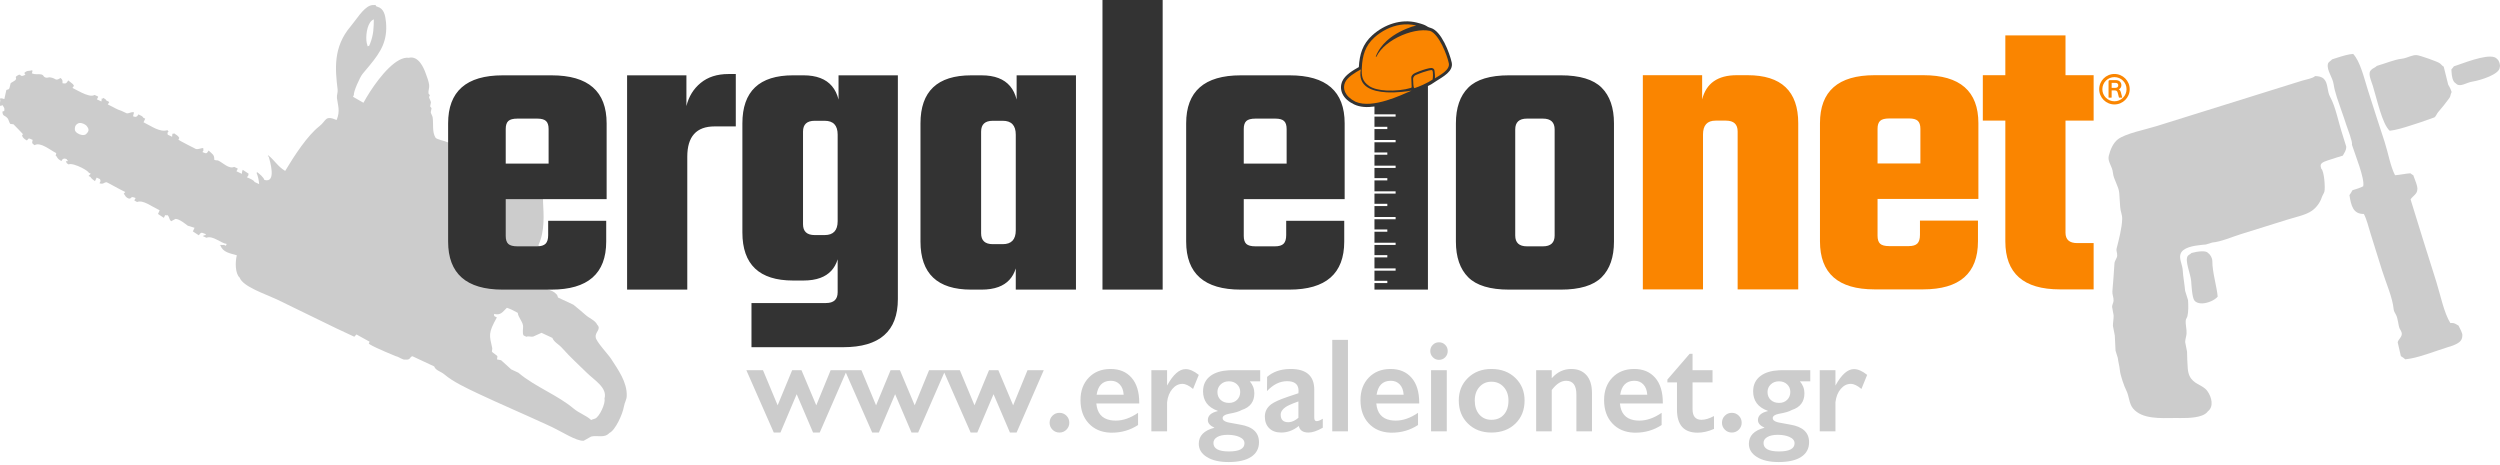 <svg viewBox="0 0 355 66" fill="none" xmlns="http://www.w3.org/2000/svg">
	<path fill-rule="evenodd" clip-rule="evenodd" d="M143.865 57.555L141.765 52.566H140.44L138.379 57.555L136.298 52.566H134.238H133.935H131.93L129.887 57.555L127.788 52.566H126.464L124.402 57.555L122.322 52.566H120.26H119.958H117.953L115.911 57.555L113.81 52.566H112.486L110.425 57.555L108.344 52.566H105.98L109.877 61.421H110.823L113.13 55.974L115.456 61.421H116.402L120.109 52.911L123.853 61.421H124.799L127.107 55.974L129.434 61.421H130.379L134.087 52.911L137.831 61.421H138.777L141.083 55.974L143.41 61.421H144.356L148.214 52.566H145.907L143.865 57.555ZM150.443 58.621C150.052 58.621 149.721 58.758 149.449 59.031C149.179 59.304 149.044 59.638 149.044 60.03C149.044 60.411 149.179 60.738 149.449 61.011C149.721 61.285 150.052 61.421 150.443 61.421C150.833 61.421 151.166 61.285 151.436 61.011C151.707 60.738 151.842 60.411 151.842 60.03C151.842 59.638 151.707 59.304 151.436 59.031C151.166 58.758 150.833 58.621 150.443 58.621ZM157.64 56.051H155.72C155.916 54.77 156.556 54.111 157.64 54.072C157.673 54.071 157.708 54.069 157.744 54.069C158.26 54.069 158.683 54.245 159.01 54.594C159.339 54.943 159.522 55.429 159.56 56.051H157.64ZM157.706 52.394H157.64C156.397 52.409 155.388 52.815 154.614 53.613C153.825 54.426 153.431 55.492 153.431 56.812C153.431 58.171 153.815 59.269 154.586 60.106C155.355 60.941 156.373 61.382 157.64 61.435C157.724 61.439 157.809 61.44 157.896 61.44C159.257 61.44 160.492 61.078 161.603 60.354V58.621C160.531 59.358 159.478 59.726 158.444 59.726C158.153 59.726 157.885 59.702 157.64 59.655C156.46 59.427 155.807 58.651 155.683 57.326V57.289H157.64H161.773V57.194C161.773 55.658 161.41 54.472 160.685 53.641C159.96 52.809 158.966 52.394 157.706 52.394ZM168.354 52.413C167.459 52.413 166.59 53.182 165.745 54.718C165.731 54.718 165.726 54.723 165.726 54.736V52.566H163.494V61.25H165.726V57.117C165.813 56.343 166.063 55.714 166.472 55.232C166.882 54.75 167.359 54.509 167.9 54.509C168.342 54.509 168.846 54.75 169.413 55.232L170.227 53.233C169.545 52.686 168.922 52.413 168.354 52.413ZM176.109 55.651C176.109 56.108 175.962 56.483 175.665 56.775C175.369 57.066 174.987 57.212 174.521 57.212L174.492 57.211C174.013 57.207 173.626 57.064 173.328 56.784C173.026 56.497 172.875 56.126 172.875 55.67C172.875 55.239 173.03 54.877 173.338 54.585C173.646 54.294 174.03 54.148 174.492 54.146H174.502C174.968 54.146 175.352 54.289 175.655 54.574C175.958 54.861 176.109 55.218 176.109 55.651ZM174.313 61.745C174.373 61.745 174.433 61.745 174.492 61.747C175.068 61.764 175.557 61.858 175.958 62.031C176.462 62.246 176.715 62.551 176.715 62.944C176.715 63.719 175.977 64.106 174.502 64.106H174.492C173.036 64.103 172.307 63.704 172.307 62.906C172.307 62.551 172.487 62.269 172.846 62.059C173.206 61.85 173.695 61.745 174.313 61.745ZM174.492 52.579C173.411 52.637 172.554 52.896 171.919 53.356C171.194 53.883 170.833 54.623 170.833 55.575C170.833 56.235 171.003 56.796 171.343 57.259C171.683 57.724 172.207 58.083 172.913 58.336C172.913 58.361 172.92 58.375 172.932 58.375C171.986 58.589 171.513 59.015 171.513 59.651C171.513 60.094 171.829 60.456 172.459 60.736C170.971 61.116 170.227 61.878 170.227 63.022C170.227 63.795 170.609 64.421 171.371 64.896C172.135 65.373 173.158 65.61 174.444 65.61H174.492C175.868 65.605 176.924 65.361 177.659 64.877C178.404 64.389 178.777 63.694 178.777 62.792C178.777 61.421 177.887 60.59 176.109 60.298C175.359 60.173 174.821 60.074 174.492 60C174.384 59.976 174.298 59.954 174.237 59.936C173.82 59.809 173.612 59.624 173.612 59.383C173.612 59.083 173.906 58.876 174.492 58.76L174.521 58.755C175.391 58.602 175.989 58.424 176.317 58.221C177.515 57.84 178.115 57.048 178.115 55.841C178.115 55.206 177.899 54.641 177.47 54.146H178.947V52.566H174.975C174.809 52.566 174.648 52.57 174.492 52.579ZM184.375 59.327C183.945 59.692 183.527 59.897 183.117 59.944C183.057 59.951 182.996 59.955 182.937 59.955C182.218 59.955 181.859 59.599 181.859 58.888C181.859 58.482 182.092 58.12 182.558 57.803C182.699 57.708 182.885 57.607 183.117 57.499C183.445 57.348 183.864 57.182 184.375 57.004V59.327ZM186.625 59.307V55.346C186.625 53.379 185.509 52.394 183.278 52.394C183.223 52.394 183.171 52.396 183.117 52.397C181.815 52.425 180.752 52.799 179.93 53.518L179.911 55.537C180.793 54.597 181.745 54.127 182.767 54.127C182.891 54.127 183.007 54.134 183.117 54.145C183.968 54.238 184.394 54.688 184.394 55.498C184.394 55.702 184.387 55.816 184.375 55.841C183.898 55.994 183.479 56.134 183.117 56.259C183 56.299 182.889 56.337 182.786 56.374C181.701 56.742 180.945 57.085 180.515 57.403C179.911 57.859 179.608 58.444 179.608 59.155C179.608 59.84 179.812 60.39 180.223 60.803C180.632 61.215 181.203 61.421 181.934 61.421C182.341 61.421 182.735 61.357 183.117 61.228C183.574 61.073 184.012 60.827 184.431 60.488C184.557 61.111 185.018 61.421 185.812 61.421C186.367 61.421 187.042 61.192 187.835 60.736V59.459C187.469 59.688 187.18 59.802 186.966 59.802C186.738 59.802 186.625 59.638 186.625 59.307ZM189.179 61.25H191.411V48.262H189.179V61.25ZM197.396 56.051H195.476C195.673 54.771 196.312 54.111 197.396 54.072C197.431 54.071 197.466 54.069 197.5 54.069C198.018 54.069 198.44 54.245 198.768 54.594C199.096 54.943 199.278 55.429 199.317 56.051H197.396ZM197.463 52.394H197.396C196.153 52.409 195.144 52.815 194.371 53.613C193.582 54.426 193.188 55.492 193.188 56.812C193.188 58.171 193.573 59.269 194.342 60.106C195.111 60.941 196.129 61.382 197.396 61.435C197.48 61.439 197.566 61.44 197.652 61.44C199.014 61.44 200.249 61.078 201.359 60.354V58.621C200.287 59.358 199.234 59.726 198.2 59.726C197.909 59.726 197.641 59.702 197.396 59.655C196.217 59.427 195.565 58.651 195.439 57.326V57.289H197.396H201.529V57.194C201.529 55.658 201.167 54.472 200.441 53.641C199.716 52.809 198.724 52.394 197.463 52.394ZM203.211 61.25H205.444V52.566H203.211V61.25ZM204.329 48.605C203.988 48.605 203.698 48.725 203.459 48.966C203.218 49.207 203.099 49.499 203.099 49.842C203.099 50.186 203.218 50.481 203.459 50.727C203.698 50.975 203.988 51.099 204.329 51.099C204.681 51.099 204.978 50.979 205.217 50.738C205.457 50.497 205.576 50.198 205.576 49.842C205.576 49.499 205.457 49.207 205.217 48.966C204.978 48.725 204.681 48.605 204.329 48.605ZM213.548 58.878C213.119 59.362 212.539 59.605 211.809 59.612H211.781C211.074 59.612 210.504 59.364 210.069 58.869C209.633 58.373 209.416 57.708 209.416 56.87C209.416 56.082 209.636 55.441 210.078 54.947C210.519 54.451 211.087 54.203 211.781 54.203H211.809C212.503 54.21 213.072 54.458 213.52 54.947C213.974 55.441 214.202 56.089 214.202 56.888C214.202 57.727 213.983 58.389 213.548 58.878ZM211.809 52.394H211.781C210.432 52.394 209.321 52.816 208.452 53.66C207.581 54.505 207.146 55.575 207.146 56.87C207.146 58.202 207.578 59.295 208.443 60.145C209.305 60.997 210.418 61.421 211.781 61.421H211.809C213.196 61.414 214.321 60.993 215.185 60.154C216.054 59.311 216.49 58.215 216.49 56.87C216.49 55.575 216.052 54.505 215.175 53.66C214.305 52.821 213.182 52.401 211.809 52.394ZM223.129 52.394C222.057 52.394 221.142 52.82 220.385 53.67C220.373 53.67 220.361 53.676 220.348 53.689V52.566H218.135V61.248H220.348V55.385C221.004 54.509 221.685 54.069 222.391 54.069C223.362 54.069 223.847 54.718 223.847 56.013V61.248H226.06V55.822C226.06 54.704 225.799 53.854 225.275 53.27C224.752 52.686 224.037 52.394 223.129 52.394ZM231.989 56.051H230.069C230.266 54.771 230.905 54.111 231.989 54.072C232.024 54.071 232.059 54.069 232.094 54.069C232.611 54.069 233.033 54.245 233.361 54.594C233.689 54.943 233.871 55.429 233.91 56.051H231.989ZM232.056 52.394H231.989C230.746 52.409 229.737 52.815 228.964 53.613C228.175 54.426 227.781 55.492 227.781 56.812C227.781 58.171 228.166 59.269 228.935 60.106C229.704 60.941 230.722 61.382 231.989 61.435C232.074 61.439 232.158 61.44 232.245 61.44C233.607 61.44 234.843 61.078 235.952 60.354V58.621C234.88 59.358 233.827 59.726 232.793 59.726C232.502 59.726 232.234 59.702 231.989 59.655C230.81 59.427 230.158 58.651 230.032 57.326V57.289H231.989H236.122V57.194C236.122 55.658 235.76 54.472 235.034 53.641C234.309 52.809 233.317 52.394 232.056 52.394ZM240.343 58.107V54.298H243.18V52.566H240.343V50.242H239.928L236.769 53.899V54.298H238.13V58.164C238.13 60.349 239.108 61.44 241.062 61.44C241.806 61.44 242.582 61.262 243.388 60.907V59.079C242.72 59.434 242.127 59.612 241.61 59.612C240.765 59.612 240.343 59.11 240.343 58.107ZM245.92 58.621C245.529 58.621 245.198 58.758 244.926 59.031C244.655 59.304 244.52 59.638 244.52 60.03C244.52 60.411 244.655 60.738 244.926 61.011C245.198 61.285 245.529 61.421 245.92 61.421C246.31 61.421 246.641 61.285 246.913 61.011C247.185 60.738 247.318 60.411 247.318 60.03C247.318 59.638 247.185 59.304 246.913 59.031C246.641 58.758 246.31 58.621 245.92 58.621ZM254.223 55.651C254.223 56.108 254.074 56.483 253.778 56.775C253.482 57.066 253.1 57.212 252.634 57.212L252.605 57.211C252.126 57.207 251.739 57.064 251.442 56.784C251.139 56.497 250.989 56.126 250.989 55.67C250.989 55.239 251.143 54.877 251.451 54.585C251.758 54.294 252.144 54.148 252.605 54.146H252.615C253.082 54.146 253.466 54.289 253.769 54.574C254.072 54.861 254.223 55.218 254.223 55.651ZM252.425 61.745C252.487 61.745 252.547 61.745 252.605 61.747C253.182 61.764 253.671 61.858 254.072 62.031C254.575 62.246 254.828 62.551 254.828 62.944C254.828 63.719 254.09 64.106 252.615 64.106H252.605C251.15 64.103 250.421 63.704 250.421 62.906C250.421 62.551 250.601 62.269 250.96 62.059C251.319 61.85 251.808 61.745 252.425 61.745ZM252.605 52.579C251.524 52.637 250.666 52.896 250.034 53.356C249.308 53.883 248.946 54.623 248.946 55.575C248.946 56.235 249.116 56.796 249.457 57.259C249.797 57.724 250.321 58.083 251.025 58.336C251.025 58.361 251.032 58.375 251.045 58.375C250.1 58.589 249.627 59.015 249.627 59.651C249.627 60.094 249.941 60.456 250.572 60.736C249.084 61.116 248.341 61.878 248.341 63.022C248.341 63.795 248.722 64.421 249.485 64.896C250.248 65.373 251.272 65.61 252.558 65.61H252.605C253.982 65.605 255.039 65.361 255.774 64.877C256.518 64.389 256.89 63.694 256.89 62.792C256.89 61.421 256.001 60.59 254.223 60.298C253.473 60.173 252.933 60.074 252.605 60C252.497 59.976 252.412 59.954 252.35 59.936C251.934 59.809 251.726 59.624 251.726 59.383C251.726 59.083 252.019 58.876 252.605 58.76L252.634 58.755C253.504 58.602 254.102 58.424 254.431 58.221C255.628 57.84 256.228 57.048 256.228 55.841C256.228 55.206 256.013 54.641 255.584 54.146H257.06V52.566H253.088C252.922 52.566 252.761 52.57 252.605 52.579ZM263.263 52.413C262.368 52.413 261.498 53.182 260.653 54.718C260.641 54.718 260.634 54.723 260.634 54.736V52.566H258.403V61.25H260.634V57.117C260.723 56.343 260.972 55.714 261.382 55.232C261.792 54.75 262.267 54.509 262.81 54.509C263.251 54.509 263.756 54.75 264.322 55.232L265.137 53.233C264.455 52.686 263.831 52.413 263.263 52.413Z" fill="#CCCCCC"/>
	<path fill-rule="evenodd" clip-rule="evenodd" d="M331.85 16.364C331.584 15.417 331.286 14.491 330.884 13.769C330.422 12.941 330.616 11.84 330.004 11.215C329.681 10.884 329.242 10.824 328.742 10.8C328.458 11.125 327.427 11.291 326.923 11.448C325.401 11.923 323.878 12.399 322.355 12.874L312.719 15.882L306.217 17.912C304.665 18.397 301.823 18.952 300.736 19.784C300.037 20.32 299.644 21.329 299.446 22.128C299.241 22.951 299.952 23.598 300.035 24.531C300.12 25.482 300.847 26.419 300.933 27.404C300.991 28.081 301.034 28.791 301.066 29.383C301.1 30.035 301.363 30.463 301.351 31.072C301.327 32.345 300.863 34.089 300.562 35.279C300.47 35.649 300.661 35.847 300.641 36.306C300.625 36.673 300.273 37.023 300.254 37.398C300.179 38.77 300.062 40.073 299.958 41.371C299.92 41.835 300.144 42.182 300.128 42.691C300.119 42.959 299.922 43.272 299.915 43.567L300.136 44.791C300.148 45.249 300.03 45.834 300.035 46.277C300.124 46.735 300.212 47.192 300.302 47.65C300.338 48.327 300.374 49.183 300.407 49.799C300.515 50.143 300.622 50.486 300.729 50.83C300.767 51.291 300.973 52.026 301.015 52.52C301.08 53.312 301.662 54.913 301.912 55.392C302.358 56.252 302.299 57.293 302.888 57.998C304.172 59.541 306.748 59.379 308.892 59.358C309.683 59.35 311.552 59.458 312.719 58.987C313.066 58.847 313.35 58.656 313.525 58.398C314.355 57.778 314.106 56.438 313.434 55.514C313.242 55.249 312.991 55.06 312.719 54.896C311.866 54.375 310.806 54.081 310.663 52.338C310.593 51.48 310.578 50.66 310.562 49.944L310.294 48.572C310.294 48.197 310.468 47.726 310.489 47.381C310.53 46.669 310.318 46.143 310.379 45.474C310.395 45.297 310.568 45.08 310.609 44.917C310.774 44.262 310.746 43.318 310.702 42.624C310.564 42.182 310.426 41.74 310.288 41.298C310.219 40.412 309.99 39.225 309.951 38.413C309.913 37.581 309.405 36.76 309.63 36.088C309.915 35.133 311.505 34.883 312.719 34.765C312.905 34.746 313.083 34.73 313.246 34.717C313.539 34.624 313.835 34.532 314.13 34.441C315.351 34.339 316.925 33.648 318.206 33.249C320.415 32.559 322.627 31.868 324.837 31.179C325.993 30.818 327.381 30.547 328.255 29.951C328.914 29.501 329.462 28.753 329.684 28.049C329.77 27.777 329.994 27.465 330.065 27.203C330.201 26.707 330.048 24.288 329.616 23.947C329.464 23.484 329.515 23.285 329.827 23.073C329.919 22.968 331.024 22.61 331.85 22.354C332.221 22.239 332.535 22.145 332.678 22.102C332.898 21.679 333.182 21.374 333.166 20.818C332.943 20.105 332.721 19.394 332.5 18.682C332.276 17.968 332.075 17.159 331.85 16.364ZM313.54 35.918C313.4 35.744 313.085 35.683 312.719 35.685C312.197 35.687 311.568 35.817 311.196 35.922C311.075 36.074 310.786 36.175 310.676 36.328C310.186 36.965 311.065 38.879 311.145 39.899C311.195 40.544 311.275 42.237 311.604 42.666C311.844 42.978 312.258 43.095 312.719 43.081C313.542 43.055 314.513 42.613 314.911 42.119C314.79 40.696 314.142 38.636 314.152 37.102C314.155 36.626 313.855 36.129 313.54 35.918ZM339.337 18.568C340.226 18.469 341.27 18.153 342.306 17.82C342.788 17.663 343.269 17.502 343.731 17.358C344.386 17.127 345.043 16.896 345.699 16.664C345.906 16.513 346.04 16.13 346.2 15.942C346.796 15.244 347.307 14.627 347.827 13.897C347.989 13.671 347.974 13.343 348.117 13.102L348.135 13.074L348.117 13.018C347.975 12.588 347.793 12.257 347.642 12.014C347.431 11.164 347.22 10.314 347.008 9.465C346.779 9.344 346.669 9.15 346.455 8.989C346.108 8.731 343.646 7.873 343.181 7.828C342.897 7.803 342.606 7.878 342.306 7.978C341.893 8.118 341.463 8.305 340.999 8.349C340.1 8.432 338.5 9.08 337.511 9.356C337.317 9.596 336.89 9.69 336.72 9.927C336.172 10.357 336.684 11.366 336.945 12.201C337.526 14.065 338.259 17.596 339.337 18.568ZM354.597 8.388C353.882 7.44 350.697 8.636 348.88 9.271C348.726 9.324 348.581 9.374 348.45 9.418C348.367 9.553 348.225 9.711 348.117 9.832L348.099 9.85C348.104 9.952 348.109 10.07 348.117 10.197C348.152 10.784 348.245 11.57 348.72 11.84C348.771 11.895 348.825 11.94 348.88 11.974C349.452 12.345 350.223 11.728 351.069 11.591C352.257 11.4 354.939 10.551 354.965 9.567C355.085 9.248 354.878 8.584 354.597 8.388ZM348.88 46.103C348.645 45.962 348.474 45.857 348.117 45.863C348.065 45.865 348.009 45.867 347.949 45.874C347.032 44.381 346.59 42.043 345.938 39.953C344.736 36.111 343.396 31.943 342.306 28.328L342.302 28.314L342.306 28.308C342.585 27.856 343.233 27.556 343.254 26.967C343.379 26.523 342.863 25.41 342.685 24.881C342.555 24.818 342.42 24.725 342.306 24.63L342.274 24.604C341.544 24.658 340.763 24.84 340.097 24.881C339.454 23.68 339.112 21.674 338.623 20.166C337.948 18.082 337.01 15.259 336.25 12.822C335.667 10.959 335.138 8.703 334.15 7.657C333.514 7.69 332.661 7.944 331.85 8.203C331.613 8.281 331.379 8.357 331.156 8.43C330.95 8.692 330.622 8.767 330.558 9.102C330.383 10.012 331.235 10.95 331.381 11.997C331.456 12.529 331.631 13.17 331.85 13.861C332.244 15.096 332.783 16.486 333.152 17.67C333.347 18.287 334.091 20.108 333.978 20.565C334.428 21.976 335.833 25.395 335.574 26.453C335.186 26.666 334.576 26.853 334.049 27.01C333.94 27.23 333.763 27.516 333.621 27.709C333.858 29.195 334.136 30.406 335.67 30.384C336.066 31.125 336.334 32.251 336.618 33.162C337.162 34.904 337.707 36.648 338.251 38.391C338.795 40.132 339.747 42.238 339.903 43.938C339.928 44.206 340.134 44.526 340.207 44.653C340.539 45.239 340.532 46.178 340.755 46.664C340.807 46.779 341.055 47.118 341.059 47.378C341.067 47.891 340.56 48.177 340.473 48.611C340.623 49.265 340.775 49.918 340.924 50.573C341.127 50.679 341.379 50.877 341.55 51.023C341.793 51 342.046 50.964 342.306 50.914C343.932 50.608 345.852 49.843 347.492 49.33C347.709 49.263 347.919 49.198 348.117 49.13C348.4 49.032 348.659 48.93 348.88 48.809C349.344 48.558 349.644 48.224 349.647 47.687C349.738 47.332 349.273 46.627 349.114 46.238C349.026 46.191 348.949 46.145 348.88 46.103Z" fill="#CCCCCC"/>
	<path fill-rule="evenodd" clip-rule="evenodd" d="M84.509 59.439C84.297 59.536 84.155 59.517 83.944 59.644C83.255 58.989 82.258 58.696 81.425 57.994C80.356 57.096 79.058 56.347 77.746 55.603C76.284 54.774 74.806 53.949 73.612 52.928C73.269 52.768 72.926 52.607 72.584 52.448C72.169 52.094 71.553 51.476 71.154 51.151C70.963 51.114 70.771 51.078 70.579 51.039C70.597 50.89 70.614 50.742 70.632 50.594C70.52 50.389 69.974 50.146 69.852 49.916C69.869 49.768 69.887 49.62 69.904 49.471C69.482 47.555 69.297 47.342 70.553 45.075C70.128 44.837 70.163 44.978 70.159 44.576C71.115 44.812 71.354 44.305 71.978 43.705C72.625 43.928 72.889 44.082 73.52 44.426C73.595 45.061 74.148 45.573 74.263 46.185C74.34 46.589 74.115 47.323 74.365 47.642C74.494 47.702 74.621 47.762 74.751 47.822C75.083 47.687 75.327 47.857 75.702 47.798C76.099 47.619 76.496 47.44 76.894 47.26L77.746 47.658L78.436 47.98C78.679 48.603 79.312 48.851 79.807 49.405C81.047 50.801 82.243 51.86 83.326 52.932C84.396 53.993 86.295 55.066 85.834 56.612C86.023 57.25 85.125 59.189 84.509 59.439ZM12.236 19.034C12.085 19.172 11.846 19.203 11.598 19.16C11.156 19.084 10.686 18.777 10.633 18.441C10.607 18.082 10.651 17.782 11.055 17.541C11.203 17.449 11.4 17.443 11.598 17.487C11.959 17.569 12.322 17.82 12.399 18.014C12.679 18.398 12.606 18.681 12.236 19.034ZM52.548 3.198C52.693 2.983 52.871 2.824 53.083 2.75C53.066 3.861 53.068 4.901 52.548 6.205C52.508 6.306 52.464 6.408 52.417 6.512C52.222 6.558 52.409 6.492 52.229 6.58C52.138 6.401 52.208 6.587 52.16 6.391C51.894 5.758 51.969 4.047 52.548 3.198ZM86.766 50.94C86.36 50.313 84.604 48.459 84.592 47.887C84.463 47.139 85.445 46.757 84.801 46.104C84.52 45.479 83.692 45.221 83.113 44.688C82.664 44.274 81.931 43.689 81.426 43.272L79.241 42.249L79.105 41.871C78.628 41.352 78.397 41.322 77.75 41.081C78.12 40.406 78.444 40.242 78.85 39.403C78.807 39.383 78.764 39.363 78.722 39.343C78.491 39.497 78.124 39.648 77.746 39.745C77.397 39.835 77.038 39.879 76.766 39.837C76.807 39.752 76.846 39.666 76.886 39.581C77.217 39.418 77.505 38.921 77.746 38.425C77.832 38.245 77.912 38.066 77.986 37.902C77.868 37.721 77.797 37.518 77.746 37.308C77.627 36.826 77.61 36.301 77.363 35.887C77.132 35.5 76.719 35.157 76.447 34.832C77.395 32.8 77.201 30.476 77.115 28.723C77.075 27.912 77.224 27.141 76.74 26.51C76.286 25.921 74.872 25.222 74.282 24.733C73.811 24.514 73.339 24.293 72.868 24.072C72.322 23.631 70.226 22.426 69.329 22.259C67.737 21.964 65.457 21.044 63.691 20.247C63.107 19.983 61.991 19.803 61.832 19.534C61.348 18.714 61.564 17.647 61.441 16.688C61.415 16.482 61.194 16.139 61.167 15.934C61.205 15.741 61.242 15.55 61.28 15.36C61.214 15.277 61.148 15.194 61.083 15.111C61.12 14.919 61.158 14.727 61.194 14.536C61.169 14.328 60.953 13.99 60.922 13.782C60.962 13.696 61.002 13.611 61.043 13.525C60.977 13.442 60.91 13.359 60.844 13.276C60.792 12.845 60.994 12.499 60.941 12.068C60.875 11.528 60.637 10.938 60.455 10.43C60.18 9.666 59.446 7.867 58.047 8.207C56.327 7.974 54.048 10.701 52.548 13.02C52.182 13.585 51.864 14.125 51.61 14.594C51.116 14.31 50.622 14.026 50.129 13.742C50.167 13.658 50.208 13.572 50.248 13.485C50.17 13.082 51.077 10.982 51.503 10.47C51.871 10.03 52.221 9.617 52.548 9.218C54.081 7.344 55.069 5.785 54.805 3.088C54.717 2.191 54.52 1.216 53.608 0.96C53.061 0.807 53.656 0.643 53.093 0.72C52.91 0.699 52.729 0.728 52.548 0.798C51.529 1.189 50.56 2.84 49.806 3.724C47.261 6.703 47.606 9.868 47.942 12.72C47.995 13.153 47.796 13.495 47.847 13.928C47.967 14.947 48.342 15.761 47.8 17.039C46.107 16.322 46.382 17.118 45.348 17.927C43.646 19.258 41.82 22.061 40.495 24.271C39.465 23.667 38.98 22.747 38.088 22.048C38.068 22.091 38.049 22.134 38.029 22.177C38.072 22.197 38.115 22.217 38.158 22.237C38.306 22.8 39.329 26.056 37.544 25.553C37.405 25.15 36.898 24.733 36.501 24.437C36.481 24.48 36.459 24.524 36.439 24.566C36.643 25.025 36.758 25.629 36.798 26.143C36.584 26.043 36.369 25.943 36.155 25.843C36.018 25.562 35.476 25.353 35.058 25.174C35.29 24.901 35.243 25.015 35.299 24.66C35.019 24.476 34.739 24.293 34.46 24.109C34.349 24.427 34.367 24.452 34.348 24.684C34.091 24.563 33.834 24.443 33.576 24.322C33.839 23.799 33.878 24.013 33.243 23.697C32.535 24.06 31.573 23.055 30.997 22.802C30.831 22.73 30.711 22.817 30.424 22.69C30.451 21.94 30.17 21.908 29.628 21.379C29.315 21.872 29.311 21.828 28.744 21.592C29.014 21.106 28.866 21.602 28.857 21.017C28.538 21.032 28.141 21.229 27.845 21.17C27.845 21.17 25.399 19.939 25.335 19.839C25.375 19.753 25.414 19.668 25.456 19.582C25.331 19.301 24.996 19.11 24.676 18.904C24.656 18.947 24.636 18.99 24.616 19.033C24.573 19.013 24.53 18.993 24.487 18.973C24.47 19.121 24.452 19.268 24.435 19.417L23.793 19.117L23.852 18.989C23.809 18.968 23.766 18.948 23.725 18.928C23.924 18.593 24.045 18.841 23.776 18.482C22.711 18.829 21.512 17.913 20.382 17.364C20.463 17.193 20.543 17.021 20.622 16.85C20.538 16.81 20.452 16.771 20.366 16.73C20.258 16.506 20.002 16.4 19.655 16.241C19.485 16.5 19.532 16.478 19.347 16.566C19.146 16.617 19.198 16.6 18.899 16.514C18.944 16.163 18.989 16.293 19.012 15.939C18.573 15.876 18.355 16.122 18 16.093C17.743 15.973 17.486 15.852 17.229 15.732C16.563 15.535 16.317 15.309 15.302 14.829C15.582 14.369 15.62 14.56 15.096 14.264C15.002 14.069 14.935 14.057 14.642 13.895C14.622 13.937 14.602 13.98 14.582 14.023C14.539 14.003 14.496 13.983 14.453 13.963L14.402 14.409C14.188 14.308 13.973 14.208 13.759 14.107C14.02 13.584 14.061 13.798 13.426 13.482C13.017 13.738 12.308 13.495 11.598 13.158C11.135 12.937 10.671 12.676 10.29 12.483C10.477 12.124 10.513 12.361 10.469 12.099C10.365 11.893 9.856 11.585 9.691 11.42C9.405 11.879 9.348 11.895 8.875 11.822C8.876 11.436 8.918 11.361 8.602 11.068C7.788 11.59 8.036 11.101 7.076 10.979C6.839 10.95 6.697 11.152 6.314 10.936C6.137 10.837 6.201 10.642 5.859 10.567C5.427 10.473 5.119 10.647 4.521 10.412C4.612 10.114 4.624 10.164 4.573 9.966C4.114 10.137 3.839 9.939 3.441 10.375C3.634 10.628 3.691 10.485 3.449 10.693C2.746 11.01 3.037 10.357 2.498 10.717C1.968 11.024 2.47 10.982 2.197 11.36C2.11 11.48 1.581 11.73 1.511 11.822C1.453 12.056 1.396 12.29 1.338 12.525C1.161 12.829 1.022 12.661 0.901 12.788C0.806 13.214 0.711 13.64 0.616 14.066C0.299 13.955 0.273 13.972 0.041 13.954C0.005 14.237 -0.009 14.067 0.051 14.271C-0.027 14.607 0.008 14.744 0.007 15.033C0.288 15.033 0.383 14.815 0.453 15.085C0.634 15.366 0.655 15.396 0.597 15.78C0.289 15.855 0.418 15.678 0.348 15.977C0.45 16.559 0.609 16.292 1.068 16.783C1.232 16.961 1.297 17.427 1.469 17.597C1.618 17.615 1.767 17.632 1.914 17.649C2.045 17.755 3.285 19.074 3.285 19.074C3.072 19.232 3.148 19.065 3.164 19.331C3.277 19.603 3.478 19.747 3.815 19.949C4.147 19.65 3.914 19.539 4.638 19.864C4.536 20.326 4.497 20.325 4.912 20.618C5.711 20.115 7.056 21.266 7.988 21.744C7.967 22.134 7.762 21.948 8.064 22.251C8.177 22.524 8.377 22.666 8.715 22.868C8.886 22.61 8.84 22.631 9.025 22.544C9.225 22.492 9.172 22.509 9.471 22.595C9.554 22.792 9.462 22.647 9.667 22.844C9.472 22.976 9.246 22.774 9.419 23.042C9.507 23.228 9.487 23.176 9.743 23.35C10.051 23.176 10.898 23.46 11.598 23.815C12.105 24.072 12.535 24.364 12.631 24.545C12.717 24.585 12.803 24.625 12.888 24.665C12.785 24.773 12.682 24.882 12.579 24.991C12.665 25.031 12.75 25.071 12.836 25.111C12.939 25.335 13.253 25.557 13.487 25.728C13.568 25.557 13.648 25.386 13.727 25.215C13.9 25.294 14.071 25.375 14.243 25.455C14.221 25.498 14.201 25.541 14.182 25.584C14.225 25.604 14.268 25.624 14.31 25.644C14.251 25.773 14.191 25.901 14.13 26.03C14.74 26.208 14.725 25.884 15.142 25.877C15.205 25.874 17.036 26.916 17.781 27.268C17.58 27.602 17.459 27.354 17.729 27.713C17.854 28.013 18.221 28.236 18.44 28.203C18.737 28.107 18.524 27.831 19.262 28.117C19.035 28.575 18.948 28.383 19.467 28.684C20.319 28.35 21.446 29.272 22.673 29.87C22.593 30.043 22.512 30.213 22.432 30.384C22.712 30.568 22.992 30.751 23.272 30.935C23.332 30.806 23.391 30.678 23.451 30.549C23.735 30.585 23.567 30.601 23.769 30.54C24.145 30.897 23.927 31.055 24.299 31.416C24.508 31.304 24.717 31.193 24.926 31.082C25.469 31.081 26.428 31.871 26.665 32.053C26.985 32.151 27.305 32.247 27.626 32.345C27.545 32.516 27.465 32.688 27.384 32.859C27.665 33.043 27.945 33.226 28.223 33.41C28.557 33.084 28.425 32.882 29.236 33.255C29.216 33.298 29.196 33.341 29.176 33.384C28.961 33.416 28.984 33.412 28.798 33.521C28.969 33.601 29.141 33.681 29.312 33.762C30.235 33.401 31.326 34.526 32.191 34.639C32.152 34.724 32.111 34.81 32.072 34.896C31.986 34.856 31.9 34.816 31.815 34.777C31.647 34.822 31.347 34.745 31.18 34.791C31.223 34.812 31.265 34.832 31.308 34.852C31.63 35.839 32.708 35.975 33.63 36.252C33.389 37.144 33.377 38.844 34.029 39.416C34.494 40.709 37.637 41.73 39.315 42.516C42.122 43.881 44.93 45.249 47.737 46.615C48.593 47.015 49.451 47.417 50.308 47.817C50.411 47.709 50.514 47.6 50.616 47.492C51.239 47.836 51.862 48.18 52.485 48.523C52.444 48.608 52.405 48.694 52.364 48.78C52.393 48.816 52.457 48.864 52.548 48.922C53.341 49.42 56.22 50.584 56.22 50.584C56.733 50.697 57.162 51.141 57.565 51.058C58.341 51.146 58.153 50.663 58.568 50.586C59.597 51.069 60.625 51.549 61.654 52.031C61.873 52.633 62.55 52.694 63.143 53.199C64.334 54.207 66.139 55.062 67.975 55.929C70.839 57.283 74.376 58.79 77.746 60.347C77.98 60.456 78.214 60.566 78.447 60.674C79.737 61.278 81.863 62.664 82.876 62.59C83.231 62.391 83.586 62.191 83.939 61.992C84.838 61.767 85.823 62.264 86.53 61.481C87.372 61.109 88.406 58.835 88.592 57.747C88.703 57.093 88.978 56.811 88.997 56.213C89.06 54.261 87.776 52.503 86.766 50.94Z" fill="#CCCCCC"/>
	<path fill-rule="evenodd" clip-rule="evenodd" d="M220.759 33.442C220.759 34.466 220.206 34.979 219.098 34.979H217.961H216.822C215.716 34.979 215.163 34.466 215.163 33.442V18.381C215.163 17.356 215.716 16.843 216.822 16.843H217.961H219.098C220.206 16.843 220.759 17.356 220.759 18.381V33.442ZM227.432 12.448C226.263 11.279 224.326 10.695 221.621 10.695H217.961H214.302C211.595 10.695 209.658 11.279 208.49 12.448C207.322 13.616 206.738 15.306 206.738 17.52V34.303C206.738 36.515 207.322 38.206 208.49 39.374C209.658 40.542 211.595 41.126 214.302 41.126H217.961H221.621C224.326 41.126 226.263 40.542 227.432 39.374C228.6 38.206 229.184 36.515 229.184 34.303V17.52C229.184 15.306 228.6 13.616 227.432 12.448ZM99.501 11.772C98.476 12.612 97.801 13.709 97.472 15.061V10.695H89.047V41.126H97.594V22.253C97.594 19.384 98.887 17.95 101.47 17.95H104.483V10.512H103.438C101.838 10.512 100.527 10.931 99.501 11.772ZM77.902 23.236H74.858H71.813V18.319C71.813 17.786 71.936 17.407 72.183 17.182C72.428 16.956 72.859 16.843 73.474 16.843H74.858H76.302C76.877 16.843 77.287 16.956 77.532 17.182C77.778 17.407 77.902 17.786 77.902 18.319V23.236ZM78.332 10.697H74.858H71.383C66.218 10.697 63.633 12.971 63.633 17.52V34.301C63.633 38.852 66.218 41.126 71.383 41.126H74.858H78.272C83.477 41.126 86.082 38.852 86.082 34.301V31.351H77.84V33.38C77.84 33.955 77.717 34.363 77.472 34.609C77.225 34.856 76.815 34.979 76.242 34.979H74.858H73.474C72.859 34.979 72.428 34.865 72.183 34.64C71.936 34.414 71.813 34.036 71.813 33.503V28.277H74.858H86.142V17.52C86.142 12.971 83.539 10.697 78.332 10.697ZM182.702 23.236H179.658H176.613V18.319C176.613 17.786 176.737 17.407 176.983 17.182C177.228 16.956 177.66 16.843 178.275 16.843H179.658H181.103C181.677 16.843 182.087 16.956 182.332 17.182C182.579 17.407 182.702 17.786 182.702 18.319V23.236ZM183.132 10.697H179.658H176.183C171.018 10.697 168.435 12.971 168.435 17.52V34.301C168.435 38.852 171.018 41.126 176.183 41.126H179.658H183.072C188.278 41.126 190.882 38.852 190.882 34.301V31.351H182.64V33.38C182.64 33.955 182.517 34.363 182.272 34.609C182.026 34.856 181.616 34.979 181.041 34.979H179.658H178.275C177.66 34.979 177.228 34.865 176.983 34.64C176.737 34.414 176.613 34.036 176.613 33.503V28.277H179.658H190.942V17.52C190.942 12.971 188.339 10.697 183.132 10.697ZM156.551 41.126H165.099V0H156.551V41.126ZM144.239 32.704C144.239 34.016 143.622 34.671 142.394 34.671H141.779H140.979C139.872 34.671 139.318 34.158 139.318 33.134V18.687C139.318 17.663 139.872 17.151 140.979 17.151H141.779H142.394C143.622 17.151 144.239 17.806 144.239 19.117V32.704ZM144.361 14.138C143.98 12.613 143.119 11.595 141.779 11.084C141.101 10.825 140.302 10.697 139.38 10.697H137.904C133.108 10.697 130.708 12.971 130.708 17.52V34.303C130.708 38.852 133.108 41.126 137.904 41.126H139.38C140.304 41.126 141.103 41.001 141.779 40.752C143.02 40.294 143.839 39.414 144.239 38.114V41.126H152.787V10.697H144.361V14.138ZM118.948 31.413C118.948 32.724 118.333 33.38 117.103 33.38H116.488H115.689C114.582 33.38 114.029 32.867 114.029 31.843V18.687C114.029 17.663 114.582 17.151 115.689 17.151H116.488H117.103C118.333 17.151 118.948 17.806 118.948 19.119V31.413ZM119.072 14.138C118.691 12.614 117.829 11.595 116.488 11.084C115.812 10.825 115.012 10.695 114.09 10.695H112.614C107.818 10.695 105.419 12.971 105.419 17.52V33.011C105.419 37.56 107.818 39.835 112.614 39.835H114.09C115.015 39.835 115.813 39.71 116.488 39.461C117.73 39.003 118.55 38.123 118.948 36.823V41.495C118.948 42.52 118.395 43.031 117.288 43.031H116.488H106.71V49.302H116.488H119.748C124.913 49.302 127.497 47.027 127.497 42.478V10.695H119.072V14.138ZM195.173 15.123V16.234H198.177V16.555H195.173V18.003H197V18.325H195.173V19.881H198.177V20.202H195.173V21.648H197V21.97H195.173V23.527H198.177V23.847H195.173V25.295H197V25.616H195.173V27.172H198.177V27.493H195.173V28.94H197V29.262H195.173V30.817H198.177V31.139H195.173V32.586H197V32.907H195.173V34.464H198.177V34.785H195.173V36.233H197V36.554H195.173V38.109H198.177V38.431H195.173V39.878H197V40.199H195.173V41.126H202.766V12.218C202.992 12.102 203.168 12.011 203.239 11.972L203.987 11.484C204.842 10.927 206.423 10.133 206.144 8.876C205.836 7.487 204.668 4.404 203.182 3.973C202.365 3.736 202.835 3.625 201.209 3.213C198.952 2.639 196.554 3.478 194.866 5.011C193.482 6.267 193.056 7.721 192.954 9.524C192.11 9.995 190.994 10.651 190.602 11.544C190.355 12.102 190.361 12.716 190.606 13.273C190.926 13.995 191.589 14.493 192.284 14.825C193.126 15.227 194.129 15.274 195.173 15.123Z" fill="#333333"/>
	<path fill-rule="evenodd" clip-rule="evenodd" d="M246.621 10.678H248.158C252.952 10.678 255.35 12.952 255.35 17.498V41.092H246.745V18.666C246.745 17.641 246.191 17.13 245.084 17.13H243.609C242.421 17.13 241.827 17.785 241.827 19.096V41.092H233.283V10.678H241.704V14.118C242.277 11.826 243.916 10.678 246.621 10.678ZM266.612 18.298C266.612 17.765 266.735 17.386 266.98 17.161C267.225 16.934 267.655 16.822 268.27 16.822H269.654H271.098C271.672 16.822 272.081 16.934 272.327 17.161C272.573 17.386 272.696 17.765 272.696 18.298V23.212H269.654H266.612V18.298ZM269.654 28.25H280.932V17.498C280.932 12.952 278.331 10.678 273.126 10.678H269.654H266.182C261.017 10.678 258.436 12.952 258.436 17.498V34.272C258.436 38.818 261.017 41.092 266.182 41.092H269.654H273.065C278.269 41.092 280.871 38.818 280.871 34.272V31.322H272.635V33.349C272.635 33.924 272.511 34.334 272.266 34.579C272.02 34.825 271.61 34.948 271.037 34.948H269.654H268.27C267.655 34.948 267.225 34.836 266.98 34.609C266.735 34.384 266.612 34.005 266.612 33.472V28.25H269.654ZM297.296 17.13H293.301V33.044C293.301 34.026 293.854 34.518 294.96 34.518H297.296V41.092H292.501C287.338 41.092 284.757 38.818 284.757 34.272V17.13H281.561V10.678H284.757V5.026H293.301V10.678H297.296V17.13ZM196.903 13.11C194.837 13 192.772 12.304 193.238 9.856C192.414 10.315 191.338 10.938 190.995 11.717C190.635 12.533 190.897 13.635 192.47 14.44C193.696 14.981 195.352 14.73 196.903 14.259C198.295 13.836 199.604 13.236 200.44 12.867C199.909 12.96 198.406 13.189 196.903 13.11ZM203.343 9.948C203.056 9.952 202.571 10.083 202.071 10.256C201.723 10.375 201.368 10.515 201.067 10.643C200.687 10.806 200.65 11.133 200.662 11.259C200.705 11.736 200.657 12.42 200.852 12.517C201.229 12.397 201.661 12.223 202.071 12.036C202.638 11.777 203.162 11.492 203.432 11.294C203.483 11.081 203.525 10.181 203.399 10.022C203.38 9.996 203.361 9.972 203.343 9.948ZM205.728 8.968C205.493 7.814 204.333 4.849 203.067 4.384C202.76 4.319 202.425 4.29 202.071 4.298C200.599 4.329 198.797 4.963 197.407 5.921C197.23 6.042 197.062 6.168 196.903 6.298C196.263 6.82 195.756 7.412 195.447 8.063C195.4 8.059 195.385 8.055 195.354 8.044C195.699 7.136 196.257 6.402 196.903 5.808C198.071 4.732 199.521 4.122 200.477 3.792C200.549 3.768 201.032 3.637 201.105 3.626C199.565 3.235 198.095 3.561 196.903 4.144C196.214 4.482 195.618 4.905 195.156 5.327C193.857 6.507 193.463 7.87 193.377 9.668C193.325 10.773 193.416 11.535 194.429 12.218C194.999 12.602 195.912 12.802 196.903 12.854C198.094 12.917 199.399 12.768 200.366 12.48C200.398 12.462 200.422 12.411 200.458 12.388C200.44 11.925 200.421 11.464 200.403 11.001C200.391 10.782 200.611 10.517 200.935 10.37C201.281 10.213 201.688 10.057 202.071 9.931C202.693 9.725 203.257 9.597 203.404 9.678C203.648 9.762 203.692 9.927 203.712 10.13C203.742 10.412 203.79 10.788 203.757 11.125C204.425 10.69 205.958 9.927 205.728 8.968ZM300.697 12.371C300.632 12.439 300.527 12.474 300.382 12.474H300.251H299.856V11.771H300.251H300.408C300.488 11.771 300.553 11.781 300.602 11.804C300.653 11.827 300.692 11.855 300.72 11.891C300.748 11.926 300.768 11.965 300.778 12.005C300.79 12.045 300.795 12.083 300.795 12.119C300.795 12.218 300.762 12.302 300.697 12.371ZM301.054 12.843C301.015 12.782 300.952 12.733 300.869 12.697V12.684C300.979 12.638 301.067 12.565 301.134 12.462C301.202 12.359 301.236 12.237 301.236 12.097C301.236 11.99 301.217 11.894 301.181 11.806C301.143 11.719 301.091 11.642 301.023 11.578C300.954 11.514 300.87 11.465 300.774 11.431C300.677 11.396 300.569 11.38 300.451 11.38H300.251H299.611C299.536 11.38 299.484 11.396 299.455 11.429C299.426 11.461 299.413 11.514 299.413 11.582V13.8C299.413 13.829 299.419 13.85 299.433 13.86C299.447 13.869 299.467 13.873 299.494 13.873H299.772C299.805 13.873 299.826 13.869 299.837 13.861C299.848 13.853 299.853 13.832 299.853 13.8V12.837H300.251H300.273C300.398 12.837 300.494 12.859 300.561 12.904C300.626 12.949 300.677 13.034 300.713 13.159L300.883 13.817C300.893 13.844 300.908 13.86 300.926 13.865C300.945 13.87 300.964 13.873 300.983 13.873H301.3C301.321 13.873 301.335 13.865 301.342 13.849C301.35 13.832 301.351 13.816 301.346 13.8L301.15 13.063C301.127 12.979 301.094 12.905 301.054 12.843ZM300.251 14.383C299.303 14.383 298.534 13.615 298.534 12.667C298.534 11.719 299.303 10.95 300.251 10.95C301.2 10.95 301.969 11.719 301.969 12.667C301.969 13.615 301.2 14.383 300.251 14.383ZM300.251 10.503C299.055 10.503 298.085 11.471 298.085 12.667C298.085 13.862 299.055 14.831 300.251 14.831C301.446 14.831 302.416 13.862 302.416 12.667C302.416 11.471 301.446 10.503 300.251 10.503Z" fill="#FA8500"/>
</svg>
